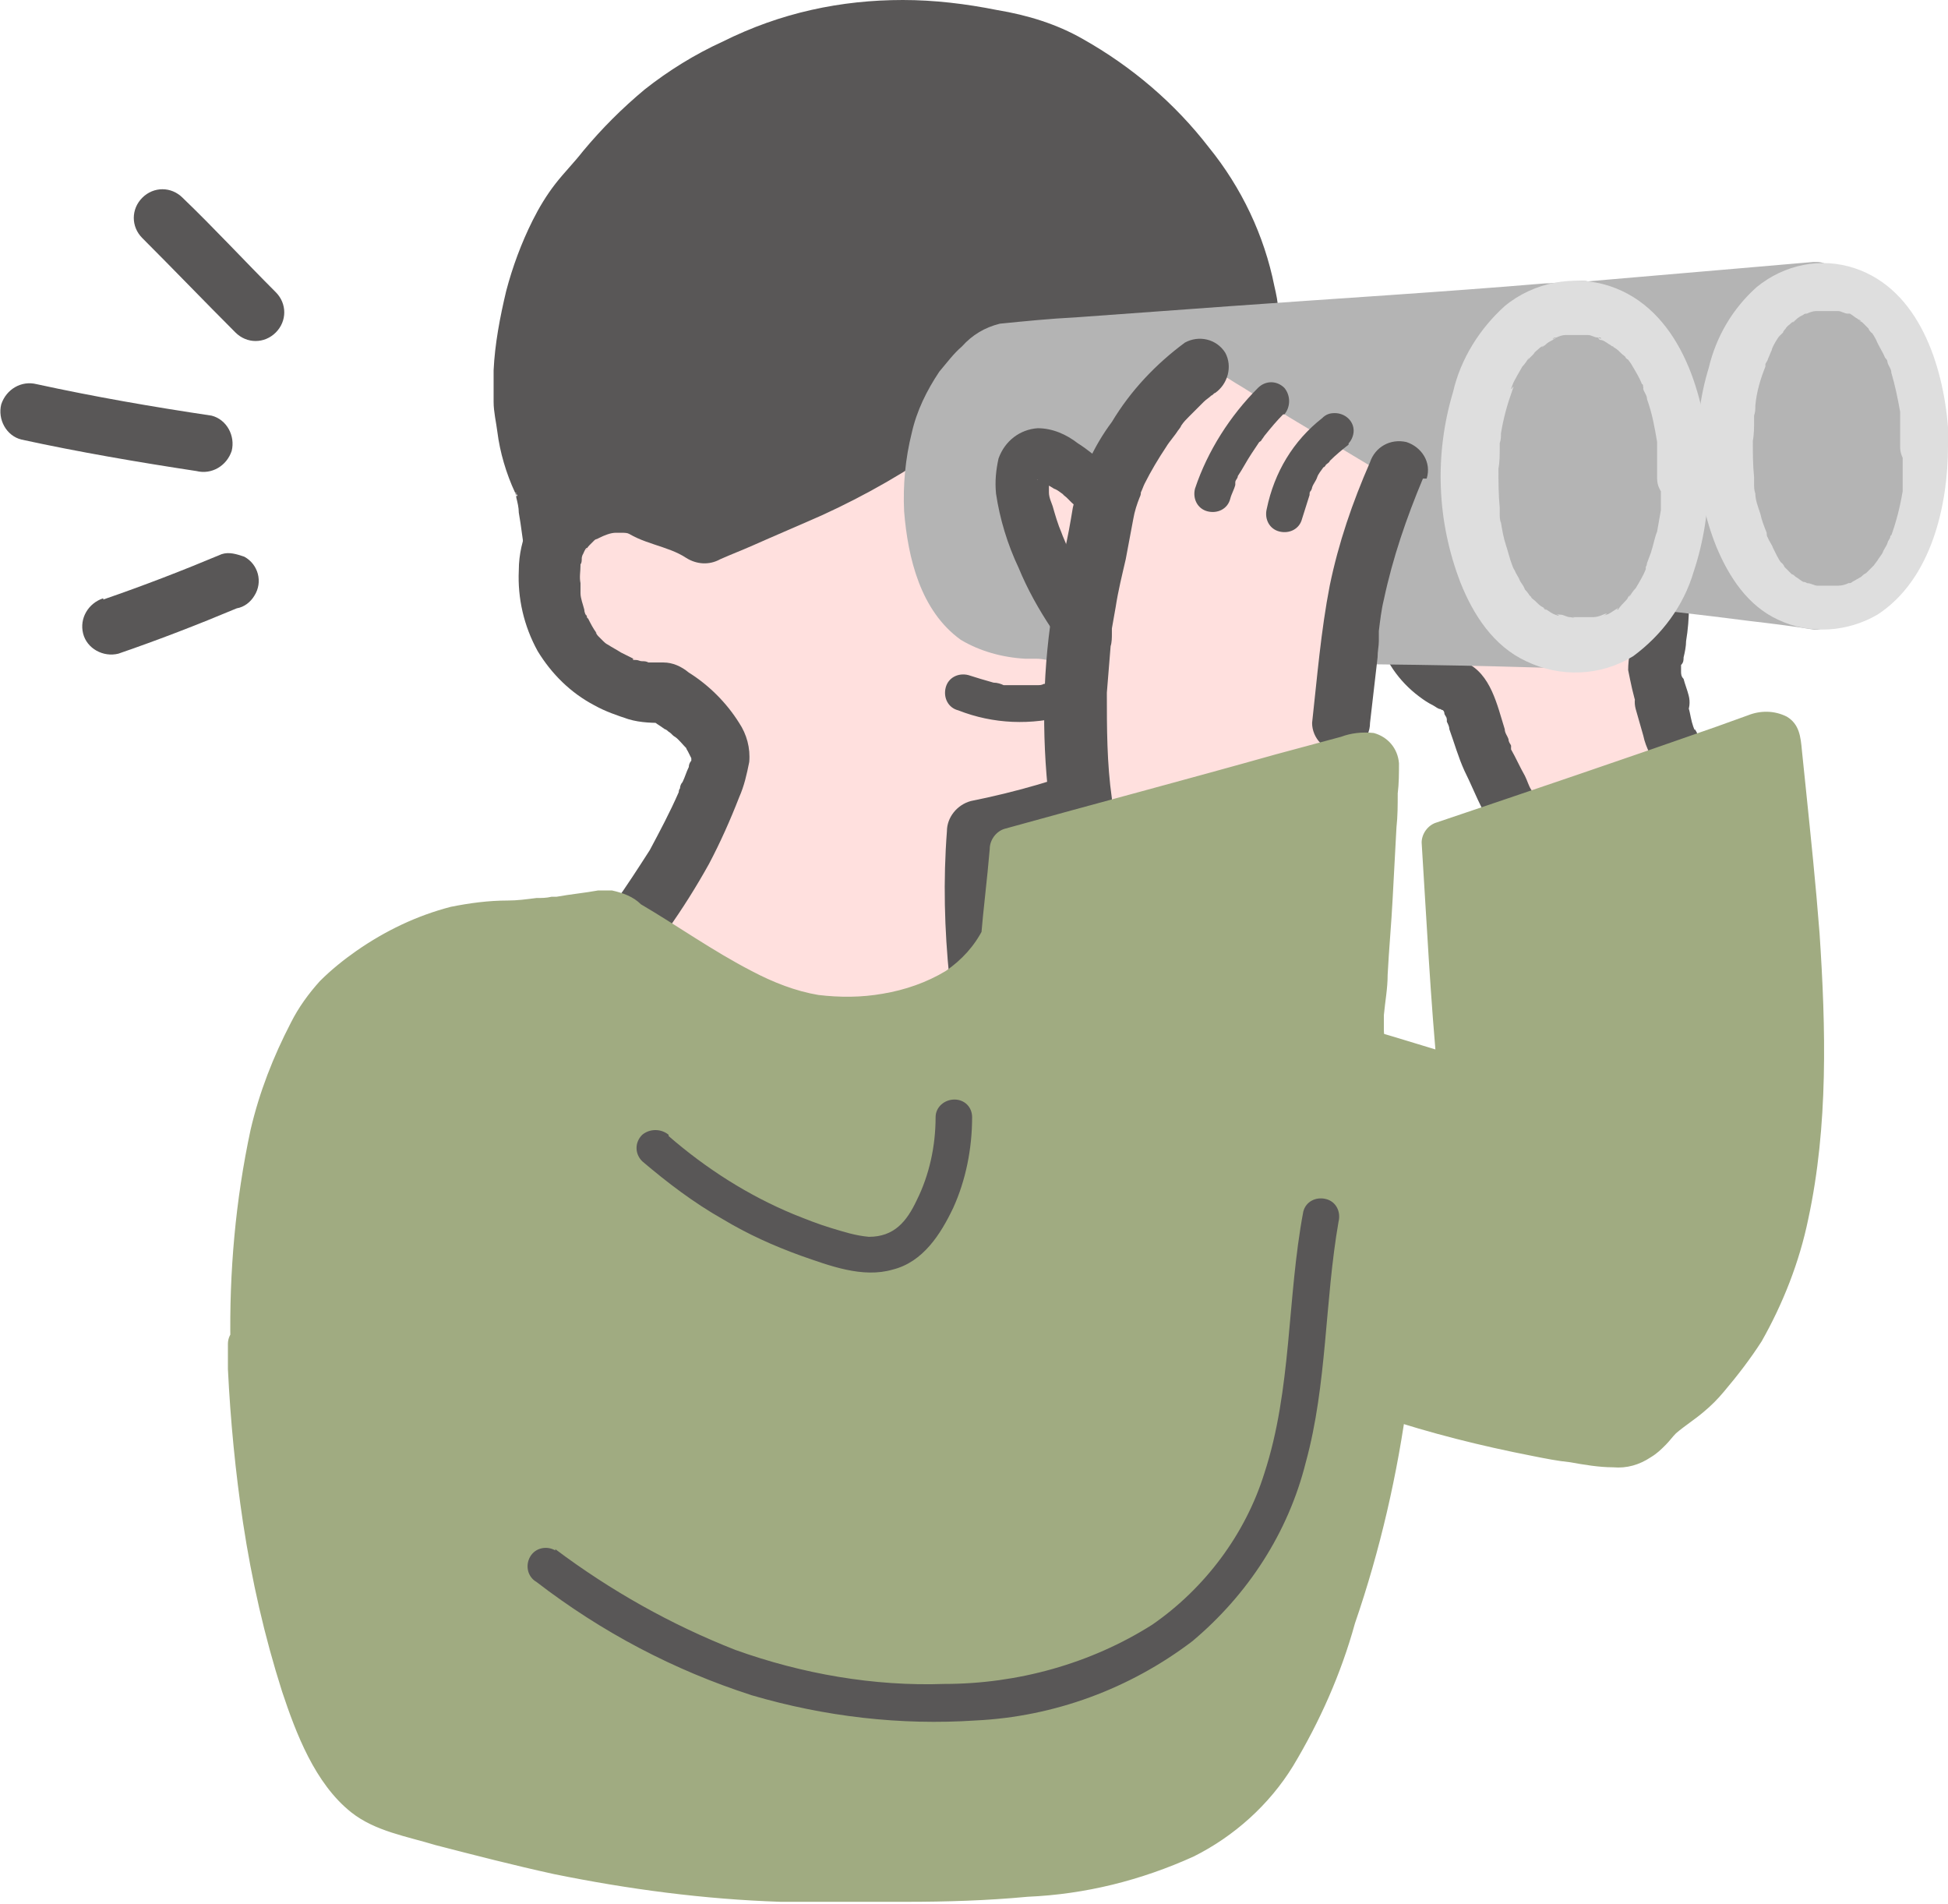 <?xml version="1.0" encoding="UTF-8"?>
<svg id="_レイヤー_1" data-name="レイヤー_1" xmlns="http://www.w3.org/2000/svg" xmlns:xlink="http://www.w3.org/1999/xlink" version="1.1" viewBox="0 0 154.7 151.2">
  <!-- Generator: Adobe Illustrator 29.1.0, SVG Export Plug-In . SVG Version: 2.1.0 Build 142)  -->
  <defs>
    <style>
      .st0 {
        fill: none;
      }

      .st1 {
        fill: #b4b4b4;
      }

      .st2 {
        fill: #dedede;
      }

      .st3 {
        fill: #a0ab81;
      }

      .st4 {
        fill: #595757;
      }

      .st5 {
        clip-path: url(#clippath);
      }

      .st6 {
        fill: #ffe0de;
      }
    </style>
    <clipPath id="clippath">
      <rect class="st0" width="154.7" height="151.2"/>
    </clipPath>
  </defs>
  <g class="st5">
    <g id="_グループ_536" data-name="グループ_536">
      <path id="_パス_1763" data-name="パス_1763" class="st6" d="M131.9,55.6c-.1-.4-.2-.8-.4-1.2-.2-.5-.2-1-.3-1.5,0-.5.2-1,.3-1.5,1.1-5.4-.4-9.7-4-13.8-5.9,2.5-11.3,6-16,10.3-.5.5-.9,1.1-.3,1.7.4,2,1.8,3.7,3.7,4.5.3.1.6.3.9.5.2.2.4.5.6.7.4.9.8,1.8,1,2.7.7,1.9,1.5,3.7,2.4,5.5.9,1.8,2.6,3.1,4.5,3.5,1.9.5,3.8.4,5.7,0,.8-.1,1.5-.4,2.2-.9,1.2-.7,1.9-2,2-3.4,0-1.5-.5-2.9-1.4-4-.3-1-.6-2-.9-3"/>
      <path id="_パス_1764" data-name="パス_1764" class="st4" d="M130,56.1c-.3-.9-.5-1.9-.7-2.9,0-.9.2-1.9.5-2.8,0-.2,0-.4.1-.6,0-.2,0-.1,0,0,0-.1,0-.2,0-.4,0-.4,0-.8,0-1.1,0-.4,0-.7,0-1.1,0-.2,0-.4,0-.6,0-.1,0-.7,0-.2-.1-.7-.3-1.4-.5-2.1-.1-.4-.2-.7-.4-1.1-.2-.4.1.3,0-.1,0-.2-.2-.4-.3-.6-.3-.7-.7-1.3-1.1-1.9-.1-.2-.2-.3-.4-.5,0,0-.4-.6-.2-.2-.3-.3-.5-.7-.8-1l2.5.3c-4.3,1.9-8.3,4.2-12,7l-.4.3c-.3.2.4-.3-.1,0-.2.2-.4.3-.6.5-.5.4-1,.8-1.4,1.2-.4.4-.8.7-1.2,1.1-.3.3,0,0,0,0,.1-.3.1-.6,0-.9l-.3-.5c.2.2.3.4.4.7,0,.2.1.4.2.7,0,.2.1.5.2.7-.2-.4,0,0,.1.2.1.2.3.4.4.6.1.2-.3-.2,0,0,.1.1.2.2.3.3.2.2.3.3.5.5,0,0,.3.2,0,0,0,0,.2.1.3.2.4.3.9.5,1.3.8,2,.9,2.5,3.4,3.1,5.3,0,.3.2.5.3.8,0,.2.1.3.2.5.1.3-.2-.5,0,0v.3c.4.7.7,1.4,1.1,2.1.2.4.3.8.5,1.1.1.2.3.4.4.6,0,.1.5.6.2.2.1.2.3.3.4.5,0,0,.2.2.2.2.3.3-.4-.2,0,0,.3.2.6.3.9.5.4.2-.4-.1,0,0,0,0,.2,0,.3.1.2,0,.4.2.7.2s.5.1.7.2c0,0,.9.1.5,0,.7,0,1.4,0,2,0,0,0,.4,0,0,0,.2,0,.4,0,.6,0,.3,0,.7-.1,1-.2.3,0,.6-.1.9-.2,0,0,.4-.2,0,0,.2,0,.3-.2.5-.2,0,0,.2-.1.3-.2.4-.3-.3.3,0,0,0,0,.5-.5.5-.6,0,0-.2.3,0,0,0-.1.2-.3.2-.4.2-.3,0,0,0,0,0,0,.1-.3.1-.4s0-.2,0-.3c-.1.5,0,0,0-.1v-.4c0-.5,0,.2,0-.2,0-.3-.2-.6-.3-.9.1.4,0,0,0-.1,0-.1-.1-.3-.2-.4-.2-.3-.4-.5-.5-.8-.2-.4-.4-.9-.5-1.4-.2-.7-.4-1.4-.6-2.1-.3-1.1.3-2.2,1.4-2.5,1.1-.3,2.2.3,2.5,1.4h0c.1.5.3.9.4,1.4.1.5.2,1,.4,1.4-.1-.3.2.2.2.3.1.2.2.4.3.6.3.5.5,1,.7,1.5.6,1.9.3,3.9-.7,5.6-1.2,1.6-2.9,2.7-4.8,3.1-2.1.6-4.3.6-6.5,0-1.5-.4-2.8-1.1-4-2-.9-.8-1.6-1.8-2.1-2.9-.5-1-.9-2-1.4-3-.5-1.1-.8-2.2-1.2-3.3,0-.2-.1-.4-.2-.6,0,0,0-.2,0-.2-.2-.5.1.2,0,0,0-.2-.2-.3-.2-.5,0,0,0-.1-.1-.2-.2-.3,0,0,.1,0,0,.1,0,0,0,0,0,0-.2,0-.3-.1-.2,0-.4-.2-.6-.3-.4-.2-.7-.4-1.1-.7-1.6-1.2-2.8-2.9-3.3-4.9l.5.9c-1.1-1.2-1.1-3,0-4.2.6-.7,1.4-1.4,2.1-1.9,1.5-1.3,3.1-2.5,4.7-3.6,3.1-2.1,6.5-4,10-5.5.8-.4,1.8-.3,2.5.3,2.4,2.5,4,5.6,4.7,9,.3,1.8.3,3.7,0,5.5,0,.4-.1.9-.2,1.3,0,.2,0,.4-.2.6,0,.1,0,.2,0,.3q0,.2,0,0v.2c0-.2,0-.2,0,0,0,.2,0,.4.2.6.1.4.3.9.4,1.3.3,1.1-.3,2.2-1.4,2.5-1.1.3-2.2-.3-2.5-1.4h0"/>
      <path id="_パス_1765" data-name="パス_1765" class="st6" d="M56.4,55.5c.4,7.7-4.4,14.2-7.4,20.7-2.3,5,24.3,13.6,28.6,13.1.9-3.4.3-5.6.2-9.3,0-2.4-.2-4.8-.4-7.2-1.2-7.4-2.9-14.7-5-21.8-5.2,2-10.5,3.9-16,4.6"/>
      <path id="_パス_1766" data-name="パス_1766" class="st6" d="M73.3,71.3c-2.3-.2-5.9,0-8-.3s-2.2-.6-4-1.3c-.5-.9-2.3-7.3-2.4-7.4-2.7-3-5.3-4.2-7.4-6.7-2.8-3.3-6.5-4.8-9-8.3,1.2-8.8-.2-18.9,1.8-27.2,1.1-4.3,2.6-3.7,5.4-5.4,3.4-2.1,4.6-.6,8.5-2.8,2.9-1.6,4.4-4.3,9-6.5,10.6-5.3,20.7,16.6,31,17.5,1,2.1,1.8,4.3,2.3,6.5,0,0-.1,1.1-.2,1.4,0,.2,0,.3,0,.4.9,2.7,1.9,5.4,2.8,8.1.1.4,0,.6-.2,1,0,.1-.2.1-.3.2-.1.2-.3.3-.3.5-.7,4-1.4,8.1-2,12.1,0,0,0,.1,0,.2-1.4,2.4-2.7,4.8-3.9,7.3"/>
      <path id="_パス_1767" data-name="パス_1767" class="st4" d="M86.1,30.7c4.2-1.2,8.5-2.6,12.6-4.2.5-.1,1-.5,1.3-1,.1-.3.2-.6.1-1-.9-6.3-3.5-10.5-7.9-15-2.1-2.1-4.5-3.9-7.2-5.4-2-1-4.1-1.7-6.3-2-4.5-.7-8.5-1.1-13.2-.1-5,.9-9.6,3-13.5,6.2-2.5,2.3-4.9,4.9-7,7.6-3,5.1-3.9,8.9-4.2,15.2,0,1.2.8,6,1.8,7.6.2.3,1.6,9.9.9,6.2.5-1.4,1.1-2.8,1.9-4.1,13.8-2.6,27.4-6,40.8-10"/>
      <path id="_パス_1768" data-name="パス_1768" class="st4" d="M85.7,29.3c2.4-.7,4.9-1.5,7.3-2.3,1.2-.4,2.4-.8,3.6-1.3.6-.2,1.2-.4,1.7-.7.1,0,.3-.1.4-.2,0,0,0,.2,0-.1,0-.4,0-.8-.2-1.2-.1-.5-.2-1.1-.4-1.6-.2-.9-.5-1.8-.9-2.7-.1-.3-.2-.6-.4-1-.2-.4-.4-.9-.7-1.3-.5-.8-1-1.7-1.6-2.4-1.2-1.5-2.4-3-3.8-4.3-1.5-1.5-3.2-2.8-5-3.9-1.8-1.1-3.8-1.9-5.8-2.4-2.2-.5-4.5-.8-6.8-.9-4.6-.2-9.1.5-13.3,2.3-2,.8-4,1.9-5.8,3.2-1.7,1.3-3.3,2.8-4.7,4.4-.7.8-1.5,1.7-2.2,2.5-.3.4-.7.8-1,1.2-.3.4-.5.8-.7,1.3-.9,1.6-1.6,3.3-2.1,5.1-.5,1.8-.8,3.6-1,5.5-.1.9-.2,1.9-.2,2.8,0,.2,0,.5,0,.7,0,0,0,.1,0,.2,0,.4,0-.2,0,0,0,.2,0,.4,0,.6.1.8.3,1.7.5,2.5,0,.4.2.7.3,1.1,0,.2.1.3.2.5,0,.1.3.6.1.3.2.4.4.8.5,1.2,0,.3.1.7.2,1,.3,2,.7,4,.9,6,0,.6-.2,1.2-.7,1.5-.6.3-1.3.2-1.8-.2-.5-.7-.7-1.5-.6-2.3.3-.8.6-1.7,1-2.4.3-.8.7-1.5,1.2-2.2.4-.3.9-.5,1.4-.5.5,0,1-.2,1.5-.3,1-.2,1.9-.4,2.9-.6,7.7-1.5,15.3-3.4,22.9-5.4,4.3-1.1,8.5-2.3,12.8-3.6.8-.2,1.6.3,1.8,1.1.2.7-.3,1.5-1,1.7-7.1,2-14.2,4-21.4,5.8-3.6.9-7.2,1.7-10.8,2.5-1.8.4-3.6.8-5.4,1.1-.5,0-.9.2-1.4.3-.5.1-.9.2-1.4.3-.2,0-.4.2,0-.1.3-.2.2-.2.2-.1,0,0,.2-.4.1-.2,0,.2-.2.3-.2.4-.2.5-.5.9-.7,1.4-.1.2-.2.5-.3.7,0,.2,0,0,0-.1,0,0,0,.1,0,.2,0,0,0,.2-.1.3,0,.2,0,.3-.2.5,0,0,0,0,0,0,0-.2,0-.3,0-.5,0-.3,0,0,0,0,0,.1,0,.3,0,.4,0,.4.3,0-.3-.5l-1.8-.2h0l-.7.9c-.2.4,0,.4,0,.2,0-.1,0-.3,0-.4,0,0,0-.2,0-.3,0-.2,0,.4,0,0,0-.3,0-.5-.1-.8-.2-1.1-.3-2.2-.5-3.3,0-.4-.1-.8-.2-1.2,0-.1,0-.2,0-.3,0-.2-.2,0,.1.2,0-.1-.1-.2-.2-.3-.7-1.5-1.2-3.2-1.4-4.8-.1-.8-.3-1.6-.3-2.4,0-.8,0-1.7,0-2.5.1-2.1.5-4.2,1-6.3.5-1.9,1.2-3.8,2.1-5.6.5-1,1.1-2,1.8-2.9.7-.9,1.5-1.7,2.2-2.6,1.5-1.8,3.1-3.4,4.9-4.9,1.9-1.5,4-2.8,6.2-3.8C62,1,66.8,0,71.7,0c2.5,0,5,.3,7.5.8,2.4.4,4.7,1.1,6.8,2.3,3.9,2.2,7.3,5.1,10,8.6,2.6,3.2,4.4,7,5.2,11,.3,1.3.6,2.7-.2,3.9-.8,1.1-2.2,1.4-3.4,1.9-2.5.9-4.9,1.8-7.4,2.5-1.2.4-2.5.8-3.7,1.1-.8.2-1.6-.3-1.8-1.1-.2-.7.3-1.5,1-1.7"/>
      <path id="_パス_1769" data-name="パス_1769" class="st4" d="M50.1,40.4c1.5,1.2,3.5,1.2,5,2.2.3.2.4.3.7.3.2,0,.5,0,.7-.1,6.2-2.5,12.6-5.1,18-9.1-8.9-.6-17.9.8-26.2,4.1.8.7,1,1.9,1.8,2.6"/>
      <path id="_パス_1770" data-name="パス_1770" class="st4" d="M50.9,39.2c1.3,1,2.8,1.1,4.3,1.8.3.1.8.3,1,.6.1.2-.3,0-.3,0,0,0,.5-.2.6-.2.8-.3,1.7-.7,2.5-1,3.3-1.3,6.5-2.8,9.7-4.5,1.8-1,3.6-2.1,5.2-3.3l.7,2.7c-6.9-.5-13.8.2-20.4,2.2-1.8.5-3.7,1.2-5.5,1.8l.6-2.4c.4.4.8.9,1,1.5.2.4.5.8.8,1.1.6.6.6,1.5,0,2.1-.6.6-1.5.6-2.1,0-.4-.4-.8-.9-1.1-1.4-.2-.4-.5-.8-.7-1.2-.6-.6-.5-1.5,0-2.1.2-.2.4-.3.6-.3,6.6-2.6,13.6-4.1,20.8-4.3,2,0,3.9,0,5.9.2.8,0,1.5.7,1.4,1.5,0,.5-.3.9-.7,1.2-3.1,2.2-6.4,4.1-9.9,5.7-1.8.8-3.7,1.6-5.5,2.4-.9.4-1.7.7-2.6,1.1-.9.5-1.9.4-2.7-.1-1.5-1-3.6-1.1-5.1-2.3-.7-.4-.9-1.3-.5-2,.4-.7,1.3-.9,2-.5"/>
      <path id="_パス_1771" data-name="パス_1771" class="st4" d="M103.5,26.2c1.3,3.7,2.2,7.5,2.9,11.3.7,4,.7,8.1,0,12.1-.8,3.7-2.9,7.1-5.8,9.4-3,2.3-6.3,4.1-9.8,5.5-4,1.7-8.2,3-12.5,3.9l1.9-2.4c-.3,3.9-.2,7.8.2,11.7,0,1.4-1.1,2.5-2.5,2.5-1.4,0-2.5-1.1-2.5-2.5-.4-3.9-.5-7.8-.2-11.7,0-1.1.8-2.1,1.9-2.4,3.5-.7,7-1.7,10.3-3,.4-.2.8-.3,1.2-.5.5-.2-.3.1.1,0,.2-.1.5-.2.7-.3.8-.4,1.6-.7,2.4-1.1,1.6-.8,3.1-1.7,4.5-2.6.2-.1.3-.2.4-.3,0,0,.4-.3.4-.3-.1,0-.4.3,0,0l.2-.2c.2-.1.3-.3.5-.4.3-.3.6-.5.8-.8.1-.2.3-.3.4-.5,0,0,.5-.6.3-.3-.2.3.2-.3.2-.4.1-.2.2-.3.3-.5.2-.4.4-.8.6-1.2,0-.2.2-.3.2-.5,0,0,.1-.3,0,0-.1.3,0,0,0-.1.2-.4.3-.8.4-1.2.2-.8.4-1.6.5-2.4,0-.3,0,.2,0,.2,0-.1,0-.3,0-.4,0-.2,0-.4,0-.6,0-.5,0-.9,0-1.4,0-1.9,0-3.7-.3-5.6,0-.4,0,.4,0,0,0-.1,0-.3,0-.4,0-.2,0-.5-.1-.7,0-.5-.2-1-.3-1.5-.2-1-.4-2-.7-3-.5-2.1-1.2-4.1-1.8-6.2-.4-1.3.4-2.7,1.8-3.1,1.3-.3,2.7.4,3.1,1.8"/>
      <path id="_パス_1772" data-name="パス_1772" class="st4" d="M50.5,42.4c-.1,0-.4,0,0,0,0,0-.2,0-.3,0-.2,0-.4-.1-.7-.1,0,0,.4,0,.1,0,0,0-.2,0-.3,0-.1,0-.3,0-.4,0-.3,0-.1,0,0,0-.4,0-.9.2-1.3.4.4-.2,0,0-.2.1,0,0-.1,0-.2.1-.3.2,0,0,0,0-.1.1-.3.3-.4.4,0,0-.2.2-.2.3-.2.2.1-.1,0-.1-.1,0-.3.5-.3.5-.1.2,0-.1,0-.1,0,.1-.1.3-.1.4,0,.2,0,.4-.1.5,0,.1,0,.2,0,.3,0,.3,0-.2,0-.2,0,.5-.1.9,0,1.4,0,.2,0,.4,0,.7,0,0,0-.4,0-.2,0,0,0,.2,0,.3,0,.4.2.9.3,1.3,0,.2.1.4.2.6,0,0-.2-.4,0-.1,0,0,0,.2.1.2.2.4.4.8.7,1.2.2.2-.1-.1-.1-.1,0,0,.1.2.2.3.1.1.3.3.4.4.1.1.2.2.4.3,0,0,.3.3,0,0s0,0,0,0c.3.2.7.4,1,.6.4.2.8.4,1.2.6,0,0-.4-.2-.2,0,0,0,.1,0,.2,0,.2,0,.3.1.5.1.2,0,.3,0,.5.1,0,0,.3,0,0,0-.4,0,0,0,.1,0,.4,0,.7,0,1.1,0,.7,0,1.4.3,2,.8,1.6,1,3,2.4,4,4,.6.9.9,2,.8,3.1-.2,1-.4,1.9-.8,2.8-.7,1.8-1.5,3.6-2.4,5.3-2,3.6-4.4,7-7.2,10.1-.9.9-2.4.9-3.3,0-.9-.9-.9-2.4,0-3.3.6-.7,1.1-1.3,1.7-2,.1-.2.3-.3.4-.5,0,0,0,0,.1-.1.3-.4.5-.7.8-1.1,1-1.4,1.9-2.8,2.8-4.2.8-1.5,1.6-3,2.3-4.6,0,0,.2-.4,0,0,0,0,0-.2.1-.3,0-.2.1-.4.2-.5.2-.4.3-.8.5-1.2,0-.2.1-.4.2-.5,0,0,0-.2,0-.2.1-.3,0,.3,0,.2s0-.3,0-.3c0,0,.1.4,0,.2,0,0,0-.2,0-.2,0,0,.2.5,0,.1-.1-.2-.2-.4-.3-.6,0,0-.2-.3,0,0,.2.3-.1-.1-.1-.2-.3-.3-.6-.7-.9-.9-.2-.1-.3-.3-.5-.4,0,0-.2-.2-.3-.2,0,0,.4.3,0,0-.4-.3-.8-.5-1.1-.8l1.2.3c-1,0-2,0-3-.3-.9-.3-1.8-.6-2.7-1.1-1.9-1-3.4-2.5-4.5-4.3-1.1-2-1.6-4.2-1.5-6.4,0-1.3.3-2.5.8-3.7.5-1.1,1.3-2,2.3-2.7,2.4-1.6,5.5-1.9,8.1-.6,1.1.7,1.5,2.1.8,3.2-.7,1.1-2.1,1.5-3.2.8"/>
      <path id="_合体_9" data-name="合体_9" class="st1" d="M145.9,48.2c0-.9-.8-1.7-1.7-1.7v-22.3h.1c.9,0,1.7-.8,1.7-1.7,0-.9-.8-1.7-1.7-1.7h-.3s-5.8.5-5.8.5l-10.5.9-11.4,1-8.4.7c-.6,0-1.2.1-1.9.2-.6,0-1.1.3-1.6.6-1.4.9-2.5,2.2-3.3,3.7-1.6,3.3-2,7.1-1,10.6.4,1.7,1.2,3.2,2.3,4.6,1,1.1,2.3,1.8,3.8,2,3.1.4,6.2.6,9.2.9,4,.4,8,.9,12,1.4,3.8.5,7.7.9,11.5,1.4,1.7.2,3.4.4,5.2.7,0,0,.1,0,.2,0,.9-.1,1.5-.8,1.5-1.7Z"/>
      <path id="_パス_1775" data-name="パス_1775" class="st1" d="M152.8,35.4c0,5-1.9,12.7-8,12.6s-8.1-7.6-8.1-12.6,1.9-12.7,8-12.7,8.1,7.7,8.1,12.7"/>
      <path id="_パス_1776" data-name="パス_1776" class="st2" d="M154.7,35.4c0,4.7-1.3,10.6-5.6,13.4-2.4,1.4-5.4,1.6-7.9.4-2.4-1.1-3.9-3.4-4.9-5.8-1.8-4.5-2-9.6-.6-14.2.6-2.5,1.9-4.7,3.8-6.4,2.2-1.8,5.1-2.4,7.8-1.5,5.1,1.7,7,7.7,7.4,12.6,0,.5,0,1.1,0,1.6,0,1.1-.9,1.9-1.9,1.9-1.1,0-1.9-.9-1.9-1.9h0c0-.5,0-1,0-1.4,0-.3,0-.5,0-.8,0-.1,0-.3,0-.4,0,.3,0,.3,0,.1,0,0,0-.2,0-.3-.2-1.1-.4-2.1-.7-3.1,0-.3-.2-.5-.3-.8,0-.1-.1-.5,0,0,0-.1,0-.2-.2-.4-.2-.5-.5-.9-.7-1.4,0,0-.3-.6-.4-.6v.2c0,0,0-.1,0-.2,0,0-.2-.2-.2-.3-.2-.2-.3-.3-.5-.5,0,0-.3-.2-.3-.2.2.2.3.2.1,0,0,0-.1,0-.2-.1-.2-.1-.4-.3-.6-.4-.1,0-.4,0-.1,0,.3,0,0,0-.1,0-.2,0-.5-.2-.7-.2-.1,0-.2,0-.4,0,.3,0,.3,0,.1,0,0,0-.2,0-.3,0-.3,0-.5,0-.8,0,0,0-.3,0-.4,0h.3c0,0-.2,0-.3,0-.2,0-.5.1-.7.2-.1,0-.2,0-.3.1-.1,0,0,0,.2,0,0,0-.1,0-.2,0-.2.1-.4.2-.6.4,0,0-.2.2-.3.2.2,0,.3-.2,0,0-.2.2-.4.3-.5.5,0,0-.2.2-.2.3,0,0-.1.1-.2.2-.1.2-.1.1,0,0-.1,0-.7,1-.7,1.2-.1.2-.2.5-.3.7,0,.1-.1.2-.2.4,0-.5,0,0,0,.2-.4,1-.7,2-.8,3.1,0,.3,0,.5-.1.8,0,.5,0-.4,0,0,0,.1,0,.3,0,.4,0,.5,0,1.1-.1,1.6,0,1,0,1.9.1,2.9,0,0,0,.3,0,.4,0,0,0-.2,0-.2,0,0,0,.2,0,.3,0,.3,0,.5.1.8,0,.5.2,1,.4,1.6.1.5.3,1,.5,1.5,0,.1,0,.3.1.4-.3-.4,0,0,0,0,.1.3.3.5.4.8.1.2.2.4.3.6,0,0,.3.6.4.6v-.2c0,0,0,.1,0,.2,0,0,.2.2.2.3.2.2.4.4.6.6.3.3,0,0,0,0,.1,0,.2.1.3.2.2.1.4.3.6.4,0,0,.2,0,.3.1.2.1-.5-.2,0,0,.3,0,.6.2.8.2h.1c.2,0,.2,0-.1,0,.1,0,.3,0,.4,0,.3,0,.5,0,.8,0,0,0,.4,0,.4,0h-.2c0,0,.2,0,.3,0,.3,0,.6-.1.8-.2,0,0,.1,0,.2,0-.3.1-.3.1-.1,0,0,0,.1,0,.2-.1.2-.1.5-.3.7-.4.4-.2-.3.3,0,0,.1-.1.2-.2.4-.3.2-.2.4-.4.6-.6.3-.3,0,0,0,0,0,0,.3-.4.3-.4.1-.2.3-.4.4-.6.1-.3.3-.5.4-.8,0-.1.1-.2.2-.4-.1.3-.1.3,0,0,0,0,0-.2.1-.2.4-1.1.7-2.3.9-3.5,0-.1,0-.3,0-.4,0-.3,0,.4,0-.1,0-.3,0-.6,0-.9,0-.6,0-1.1,0-1.7,0-1.1.9-1.9,1.9-1.9,1.1,0,1.9.9,1.9,1.9h0"/>
      <path id="_合体_8" data-name="合体_8" class="st1" d="M127.3,51c0-1.1-.9-2-2-2l.4-22.6h0c1.1,0,2-.9,2.1-2.1,0-1.1-.9-2-2.1-2-1,0-2,.2-3,.2-8.3.7-16.6,1.2-24.9,1.8-4.1.3-8.3.6-12.4.9-2,.1-4,.3-6,.5-1.2.3-2.2.9-3,1.8-.7.6-1.2,1.3-1.8,2-1,1.5-1.8,3.1-2.2,4.9-.5,2-.7,4.1-.6,6.2.3,3.7,1.3,7.9,4.5,10.2,1.5.9,3.3,1.4,5.1,1.5.2,0,.5,0,.7,0,.2,0,.5,0,.2,0,.6,0,1.1.2,1.7.2,1.1,0,2.2,0,3.2,0,4.2.1,8.4.2,12.6.2,8.5,0,17,.1,25.4.4h0c1.1,0,2-1,2-2.1Z"/>
      <path id="_パス_1779" data-name="パス_1779" class="st1" d="M133.6,37.8c0,5.4-2.1,13.5-8.6,13.5s-8.6-8.2-8.6-13.5,2.1-13.6,8.6-13.6,8.6,8.2,8.6,13.6"/>
      <path id="_パス_1780" data-name="パス_1780" class="st2" d="M135.7,37.8c0,2.6-.4,5.2-1.2,7.6-.8,2.7-2.5,5-4.8,6.7-2.6,1.6-5.8,1.7-8.5.4-2.6-1.2-4.2-3.7-5.2-6.2-1.9-4.9-2.1-10.2-.6-15.2.6-2.6,2.1-5,4.1-6.8,2.3-1.9,5.5-2.5,8.3-1.6,5.5,1.8,7.5,8.3,7.9,13.5,0,.6,0,1.1,0,1.7,0,1.1-.9,2.1-2,2.1-1.1,0-2.1-.9-2.1-2h0c0-.5,0-1,0-1.6,0-.3,0-.5,0-.8,0-.1,0-.3,0-.4,0-.2,0,.2,0,.2,0,0,0-.2,0-.3-.2-1.2-.4-2.3-.8-3.4,0-.3-.2-.5-.3-.8,0,0,0-.1,0-.2,0-.1-.1-.1,0,0,.2.2,0,0,0,0,0,0,0-.2-.1-.2-.2-.5-.5-1-.8-1.5-.1-.2-.3-.4-.4-.6s.3.3,0,.1c0,0,0,0-.1-.1,0-.1-.2-.2-.3-.3-.2-.2-.4-.4-.6-.5,0,0-.2-.1-.3-.2,0,0,.4.3.2.1,0,0-.1,0-.2-.1-.2-.1-.4-.3-.7-.4-.1,0-.2,0-.3-.2,0,0,.4.2.2,0,0,0-.2,0-.2,0-.3,0-.5-.2-.8-.2-.1,0-.3,0-.4,0,0,0,.4,0,.2,0-.1,0-.2,0-.3,0-.3,0-.5,0-.8,0,0,0-.3,0-.4,0,0,0,.4,0,.2,0,0,0-.2,0-.3,0-.2,0-.5.1-.7.2-.1,0-.2,0-.3.1.3,0,.3-.2.2,0,0,0-.1,0-.2.1-.2.1-.4.2-.6.4,0,0-.4.3-.2.1s0,0-.2.1c-.2.2-.4.3-.5.5,0,0-.2.2-.3.3,0,0,0,0-.1.1-.2.2,0,0,0-.1-.1.2-.3.5-.5.7-.1.2-.3.5-.4.7-.1.2-.3.5-.4.8,0,0-.2.5,0,.2s0,.2,0,.2c-.4,1.1-.7,2.2-.9,3.4,0,.3,0,.5-.1.8,0,.5,0-.3,0,0,0,.1,0,.3,0,.4,0,.5,0,1.1-.1,1.6,0,1,0,2.1.1,3.1,0,.1,0,.3,0,.4,0,0,0-.5,0-.2,0,0,0,.1,0,.2,0,.3,0,.6.1.8.1.6.2,1.2.4,1.8.2.6.3,1.1.5,1.6,0,0,0,.1,0,.2,0,.2,0-.2,0-.2,0,0,.1.3.2.4.1.3.3.5.4.8.1.2.3.4.4.7.2.2.4.5.5.7,0,0-.3-.3-.1-.2,0,0,0,0,.1.1,0,.1.2.2.3.3.2.2.4.4.6.5,0,0,.2.1.3.2,0,0-.4-.3-.1,0,0,0,0,0,.1,0,.2.1.4.3.7.4,0,0,.5.2.2,0-.3-.1,0,0,.2,0,.3,0,.5.2.8.2,0,0,.6.1.2,0-.3,0,0,0,.2,0,.3,0,.6,0,1,0,0,0,.5,0,.2,0s0,0,.2,0c.3,0,.6-.1.8-.2,0,0,.5-.2.2,0s0,0,.1,0c.3-.1.5-.3.7-.4,0,0,.4-.3.1,0h.1c.2-.3.4-.5.6-.7,0,0,.2-.2.2-.3,0,0,0,0,.1-.1.2-.3,0,0,0,.1.1-.2.3-.5.5-.7.3-.5.6-1,.8-1.5,0,0,0-.1,0-.2.2-.3,0,0,0,.1,0,0,.1-.3.1-.4.1-.3.2-.5.3-.8.2-.6.3-1.2.5-1.7.1-.6.2-1.1.3-1.7,0-.4,0,.4,0,0,0-.1,0-.3,0-.4,0-.3,0-.6,0-.9,0-.5,0-1,0-1.6,0-1.1.9-2.1,2-2.1,1.1,0,2.1.9,2.1,2h0"/>
      <path id="_パス_1781" data-name="パス_1781" class="st6" d="M103,33.5c-1.7-1-3.2-2.1-4.9-3.1-.6-.4-1.2-.7-1.8-1.1-.1,0,0,0-.2.2-.4.4-.8.8-1.2,1.3-2.4,2.8-4.7,5.7-6.8,8.7-1.4-1-2.9-2.1-4.3-3.1l-2.4.4c-.3,2.7.7,5.7,1.2,8.4.9,1,1.9,2.1,2.8,3.1,0,5.1.2,10.2.3,15.2,2.6,2.1,5.2,4.2,7.8,6.3,4.3-2.4,8.6-5,12.9-7.3.4-3.5-.3-4.5.4-8.5s2.9-11.3,3.7-16c-2.5-1.5-5-3-7.5-4.5"/>
      <path id="_パス_1782" data-name="パス_1782" class="st4" d="M83.5,49.9c-1-1.5-1.9-3.1-2.6-4.8-.9-1.9-1.5-3.9-1.8-5.9-.1-1,0-1.9.2-2.8.5-1.4,1.7-2.3,3.1-2.4,1.2,0,2.3.5,3.2,1.2.8.5,1.6,1.2,2.4,1.8.8.8.8,2.1,0,2.9-.8.8-2.1.8-2.9,0-.1-.1-.3-.3-.4-.4,0,0-.5-.4-.2-.2-.3-.2-.5-.4-.8-.5-.3-.2-.7-.4-1-.6,0,0-.5-.2-.3-.1.1,0,0,0-.1,0h.5c.2,0,.4-.2.5-.4-.3.4.2-.4,0,0,0,0,0,0,0,.2,0-.3,0-.3,0-.2,0,.2,0,.3,0,.5,0,.2,0,.4,0,.6,0,.6,0-.4,0,.3,0,.4.2.8.3,1.1.2.7.4,1.4.7,2.1.1.3.3.7.4,1-.1-.3,0,.1.1.2,0,.1.1.3.2.4.6,1.3,1.4,2.6,2.2,3.8.6,1,.2,2.3-.7,2.9-1,.6-2.3.2-2.9-.7"/>
      <path id="_パス_1783" data-name="パス_1783" class="st4" d="M113,38c-1.3,3.1-2.4,6.3-3.1,9.6-.2.8-.3,1.7-.4,2.5,0-.4,0,0,0,.2,0,.2,0,.4,0,.6,0,.4-.1.8-.1,1.3-.2,1.7-.4,3.5-.6,5.2,0,1.3-1.1,2.3-2.3,2.3-1.3,0-2.3-1.1-2.3-2.3.4-3.6.7-7.3,1.4-10.9.7-3.4,1.8-6.6,3.2-9.8.4-1.2,1.6-1.9,2.9-1.6,1.2.4,2,1.6,1.6,2.9"/>
      <path id="_パス_1784" data-name="パス_1784" class="st4" d="M101.9,32.9c-.5.5-1,1.1-1.4,1.6-.1.1-.2.3-.3.4,0,0,0,.1-.2.2.2-.2,0,0,0,0-.2.3-.4.6-.6.9-.4.6-.7,1.2-1.1,1.8,0,.2-.2.3-.2.5,0,.2,0-.2,0,0,0,0,0,.2,0,.2-.1.4-.3.7-.4,1.1-.2.8-1,1.2-1.8,1-.8-.2-1.2-1-1-1.8,1-3,2.8-5.8,5-8,.6-.6,1.5-.6,2.1,0,.5.6.5,1.5,0,2.1"/>
      <path id="_パス_1785" data-name="パス_1785" class="st4" d="M107.1,35.3c-.5.4-1,.8-1.5,1.3,0,.1-.2.2-.3.3,0,0-.1.2-.2.2-.1.1,0,0,0,0-.2.3-.4.5-.5.8s-.3.5-.4.8c0,.1-.1.3-.2.4,0,.2.1-.3,0,0,0,0,0,.1,0,.2-.2.6-.4,1.3-.6,1.9-.2.8-1,1.2-1.8,1-.8-.2-1.2-1-1-1.8.6-2.9,2.1-5.4,4.4-7.2.3-.3.6-.4,1-.4.8,0,1.5.6,1.5,1.4,0,.4-.2.8-.4,1"/>
      <path id="_パス_1786" data-name="パス_1786" class="st4" d="M83.3,63.5c-.6-5.3-.5-10.6.4-15.8.2-1.3.5-2.5.8-3.8.3-1.2.5-2.4.7-3.6.6-2.5,1.6-4.8,3.1-6.8,1.5-2.5,3.5-4.6,5.8-6.3,1.1-.6,2.5-.3,3.2.8.6,1.1.2,2.5-.8,3.2-.1,0-.2.2-.3.2.4-.3,0,0,0,0-.2.2-.4.3-.6.5-.4.4-.8.8-1.2,1.2-.2.2-.4.4-.6.7,0,.1-.5.7-.2.3-.3.5-.7.9-1,1.4-.6.9-1.2,1.9-1.7,2.9-.1.2-.2.5-.3.7-.2.3.2-.5,0,0,0,.1,0,.2-.1.4-.2.5-.4,1.1-.5,1.7-.2,1.1-.4,2.1-.6,3.2-.3,1.3-.6,2.5-.8,3.8-.1.6-.2,1.1-.3,1.7,0,.5,0,0,0,0,0,.1,0,.3,0,.4,0,.3,0,.7-.1,1-.1,1.2-.2,2.4-.3,3.7,0,2.8,0,5.6.4,8.4,0,1.3-1,2.3-2.3,2.3-1.3,0-2.3-1.1-2.3-2.3"/>
      <path id="_パス_1787" data-name="パス_1787" class="st4" d="M84.8,56.8c-2.9.8-5.9.7-8.7-.4-.8-.2-1.2-1-1-1.8.2-.8,1-1.2,1.8-1,.6.2,1.3.4,2,.6.3,0,.6.1.8.2-.3,0,.3,0,.3,0,.1,0,.3,0,.4,0,.6,0,1.2,0,1.8,0,.2,0,.2,0,0,0h.2c.2,0,.3,0,.5-.1.3,0,.7-.2,1-.2.8-.2,1.6.2,1.8,1,.2.8-.2,1.6-1,1.8,0,0,0,0,0,0"/>
      <path id="_パス_1788" data-name="パス_1788" class="st3" d="M19.9,106.7c0-8.2.5-19.7,6.3-27.2,1.7-2.2,7.3-5.5,10.8-6,2-.3,4.9-.4,7.1-.7,1.5-.3,3-.4,4.5-.5,4.8,2.6,8.5,5.7,13.3,7.5,2,.7,4.1,1,6.2.8,2.4,0,4.8-.7,6.9-1.7,1.9-1,3.5-2.5,4.5-4.4.2-2.4.5-4.7.7-7.1,9.2-2.5,18.3-5,27.5-7.5.5-.3,1.2-.2,1.6.2.2.3.3.6.2,1-.4,6.9-.7,13.8-1.4,20.7.1.3.2.6.2.8,0,.3,0,.5,0,.8,2.5.7,4.9,1.5,7.4,2.2-.6-6.2-.9-12.4-1.3-18.7,8.3-2.8,16.6-5.6,24.9-8.5.5-.3,1.1-.2,1.6,0,.2.2.3.5.3.8,1,9.4,2.1,18.6,1.7,28.1,0,4.7-.9,9.4-2.5,13.9-1.4,3.8-3.7,7.3-6.7,10-.6.5-1.2,1-1.9,1.4-.1.2-.3.4-.4.5-.5.7-1.3,1.3-2.1,1.7-.8.2-1.6.3-2.4.1-5.7-.7-11.4-2-16.9-3.9-.6,4.8-1.6,9.6-3.1,14.3-5,16.8-8.9,23.4-30.3,24.2-18.2.6-28.9-.5-45.8-5.7-8.1-2.5-11.2-28.6-11.1-37"/>
      <path id="_パス_1789" data-name="パス_1789" class="st3" d="M18.3,106.7c-.1-5.7.4-11.4,1.6-17,.7-3,1.8-5.8,3.2-8.5.6-1.2,1.4-2.3,2.3-3.3.9-.9,1.9-1.7,2.9-2.4,2.3-1.6,4.8-2.8,7.5-3.5,1.5-.3,3-.5,4.5-.5.8,0,1.5-.1,2.3-.2.4,0,.8,0,1.2-.1.1,0,.3,0,.4,0-.6.1-.2,0,0,0,1.1-.2,2.2-.3,3.3-.5.4,0,.7,0,1.1,0,.9.2,1.7.5,2.3,1.1,2.9,1.7,5.7,3.7,8.8,5.3,1.7.9,3.5,1.6,5.3,1.9,1.7.2,3.4.2,5.1-.1,1.8-.3,3.5-.9,5-1.8,1.3-.9,2.3-2,3-3.4l-.2.8c.2-2.4.5-4.7.7-7.1,0-.7.5-1.4,1.2-1.6,7.2-2,14.4-3.9,21.5-5.9l5.2-1.4c.8-.3,1.7-.4,2.6-.3,1.1.3,1.9,1.2,2,2.4,0,.8,0,1.6-.1,2.4,0,.9,0,1.8-.1,2.7-.1,1.9-.2,3.7-.3,5.6-.1,2-.3,4.1-.4,6.1,0,1.1-.2,2.1-.3,3.2,0,.4,0,.8,0,1.2,0,.5.2,1.1.2,1.6l-1.2-1.6c2.5.7,4.9,1.5,7.4,2.2l-2.1,1.6c-.6-6.2-.9-12.4-1.3-18.7,0-.7.5-1.4,1.2-1.6,7.4-2.5,14.8-5,22.2-7.6.8-.3,1.7-.6,2.5-.9,1-.4,2.1-.4,3.1.1,1,.6,1.1,1.6,1.2,2.7.1,1,.2,1.9.3,2.9.4,3.9.8,7.7,1.1,11.6.5,7.5.7,15.3-.9,22.7-.7,3.4-2,6.7-3.7,9.7-.9,1.4-1.9,2.7-3,4-.5.6-1,1.1-1.6,1.6-.7.6-1.5,1.1-2.2,1.7-.3.3-.5.6-.8.9-.4.4-.7.7-1.2,1-.9.6-1.9.9-3,.8-1.1,0-2.3-.2-3.4-.4-1-.1-2-.3-3-.5-4.1-.8-8.1-1.8-12-3.1l2.1-1.6c-.8,6.1-2.2,12.2-4.2,18-1.1,4-2.8,7.8-4.9,11.3-1.9,3.1-4.7,5.6-7.9,7.2-4.2,1.9-8.6,3-13.2,3.2-3.2.3-6.4.4-9.7.4-3.3,0-6.6,0-9.9,0-6.1-.2-12.1-1-18-2.2-3.2-.7-6.3-1.5-9.4-2.3-2.3-.7-4.8-1.1-6.7-2.6-2.9-2.3-4.4-6.3-5.5-9.6-1.4-4.4-2.4-8.8-3.1-13.4-.6-4-1-8.1-1.2-12.2,0-.7,0-1.3,0-2,0-.9.8-1.6,1.7-1.6.9,0,1.6.7,1.6,1.6,0,3.5.3,6.9.7,10.4,0,.2,0,.5,0,.7,0,.1,0,.3,0,.4,0,.5,0-.3,0,.1,0,.6.2,1.1.2,1.7.2,1.1.4,2.2.6,3.4.4,2.2.9,4.4,1.5,6.6.5,2,1.2,4,2,6,.2.4-.1-.3,0,0,0,0,0,.1.1.2,0,.2.2.4.3.7.2.4.4.8.6,1.2.4.7.8,1.4,1.3,2.1.1.2-.3-.3,0,0,0,0,.1.1.2.2.1.1.2.3.4.4.2.3.5.5.8.7.2.2-.3-.2,0,0,0,0,.1,0,.2.1.1,0,.2.2.4.2s.3.1.4.2c.2.1-.3-.1-.1,0,0,0,.2,0,.3,0,3.1,1.1,6.3,1.9,9.5,2.7,5.6,1.4,11.2,2.3,17,2.8,6.5.4,12.9.5,19.4.2,1.4,0,2.8-.1,4.2-.3.6,0,1.2-.1,1.8-.2h.5c0,0,.6-.1.2,0,.3,0,.6,0,.9-.1,2.1-.3,4.2-.8,6.2-1.5.4-.1.8-.3,1.2-.5-.4.2.2-.1.4-.2.2,0,.4-.2.6-.3.8-.4,1.5-.8,2.3-1.3.1-.1.3-.2.4-.3,0,0,.2-.1.3-.2.3-.2-.3.2,0,0,.3-.3.6-.5,1-.8.6-.5,1.1-1.1,1.6-1.7.1-.2.3-.3.4-.5-.3.4.1-.2.2-.3.3-.4.5-.7.7-1.1.5-.7.9-1.5,1.3-2.3.2-.4.4-.8.6-1.2.1-.2.2-.4.3-.7,0-.1,0-.2.1-.3,0,0,.2-.5,0,0,.4-1,.8-1.9,1.1-2.9,1.9-5.3,3.4-10.7,4.5-16.3.1-.7.2-1.3.3-2,0-.2,0-.4,0-.5,0,0,0-.2,0-.3,0-.3,0-.7.1-1,0-.9.8-1.7,1.7-1.6.1,0,.3,0,.4,0,3.3,1.1,6.6,2,10,2.7,1.7.4,3.5.7,5.3.9.8.1,1.5.2,2.3.3.5,0,1-.1,1.4-.4.6-.5,1-1.3,1.7-1.7.6-.4,1.3-.9,1.8-1.4,1-1,2-2,2.8-3.1,1.8-2.5,3.1-5.2,3.9-8.1,2-6.7,1.9-14,1.6-20.9-.2-3.6-.5-7.3-.8-10.9-.2-1.8-.4-3.5-.6-5.3,0-.5-.1-1-.2-1.5,0-.2,0-.4,0-.6,0,0,0,0,0-.1,0,.3.2.5.6.6,0,0,.5-.1,0,0-.2,0-.4.1-.6.2-.5.2-.9.3-1.4.5-7.8,2.7-15.5,5.3-23.3,8l1.2-1.6c.3,6.2.6,12.5,1.3,18.7,0,.9-.8,1.6-1.7,1.6-.1,0-.3,0-.4,0-2.5-.7-4.9-1.5-7.4-2.2-.7-.2-1.2-.9-1.2-1.6-.2-.7-.2-1.5-.2-2.2,0-.9.2-1.8.2-2.7.1-1.7.3-3.5.4-5.2.2-3.4.4-6.8.6-10.2,0-.4,0-.8,0-1.2,0-.2,0-.9,0-1.1-.2.4.5.6.7.7-.3-.1,0,0-.2,0-.4,0-.8.2-1.2.3l-5.2,1.4c-3.3.9-6.6,1.8-9.9,2.7-3.8,1-7.6,2.1-11.4,3.1l1.2-1.6c-.2,2-.4,4-.6,5.9,0,.5,0,1.1-.2,1.6-.2.5-.4.9-.7,1.3-.5.7-1,1.4-1.6,2-2.5,2.6-6.4,3.8-9.9,4.1-1.9.2-3.7,0-5.5-.3-1.8-.5-3.6-1.2-5.3-2.1-3.2-1.7-6.2-3.8-9.4-5.6-.2,0-.4-.2-.6-.3-.2-.1,0,0,0,0,0,0-.3,0,.1,0,.3,0-.2,0-.3,0-.2,0-.5,0-.7,0h-.4s-.3,0,0,0,0,0-.1,0c-1.1.2-2.3.3-3.4.5-1.7.2-3.5.3-5.2.5-.2,0-.4,0-.5,0,0,0-.5,0-.2,0-.3,0-.6.1-.9.2-.7.2-1.3.4-1.9.6-.4.2-1.1.5-1.8.8-.7.3-1.3.7-1.9,1.1-.6.4-1.2.8-1.7,1.2-.2.1,0,0,0,0,0,0-.1,0-.2.1-.1,0-.2.2-.3.3-.2.2-.4.4-.6.6-.2.2-.3.3-.5.5s.1-.2-.1.1c-.1.2-.3.3-.4.5-.4.6-.8,1.3-1.2,1.9-.7,1.3-1.3,2.6-1.8,4-2,5.8-2.4,11.6-2.5,17.7,0,.7,0,1.3,0,2,0,.9-.8,1.6-1.7,1.6-.9,0-1.6-.7-1.6-1.6"/>
      <path id="_パス_1790" data-name="パス_1790" class="st4" d="M53.1,90.2c3,2.6,6.3,4.7,9.9,6.2,1,.4,2,.8,3,1.1,1,.3,1.9.6,3,.7,2,0,3-1.2,3.8-2.9,1-2,1.5-4.3,1.5-6.6,0-.8.7-1.4,1.5-1.4.8,0,1.4.6,1.4,1.4,0,2.5-.5,5-1.5,7.2-1,2.1-2.4,4.3-4.8,4.9-2.4.7-5-.3-7.3-1.1-2.2-.8-4.2-1.7-6.2-2.9-2.3-1.3-4.4-2.9-6.4-4.6-.6-.6-.6-1.5,0-2.1.6-.5,1.5-.5,2.1,0"/>
      <path id="_パス_1791" data-name="パス_1791" class="st4" d="M44.1,123c4.4,3.3,9.2,6,14.3,8,5.3,1.9,11,2.9,16.6,2.7,5.8,0,11.6-1.6,16.5-4.7,4.2-2.9,7.4-7.2,8.9-12,2.2-6.7,1.8-13.9,3.1-20.8.2-.8,1-1.2,1.8-1,.8.2,1.2,1,1,1.8-1.1,6.3-.9,12.9-2.6,19.1-1.4,5.6-4.6,10.5-9,14.2-5,3.8-11,6-17.2,6.3-6,.4-12-.3-17.8-2-6.2-2-11.9-5-17.1-9-.7-.4-.9-1.3-.5-2,.4-.7,1.3-.9,2-.5"/>
      <path id="_パス_1792" data-name="パス_1792" class="st4" d="M14.5,15.7c2.5,2.4,4.9,5,7.4,7.5.9.9.9,2.3,0,3.2s-2.3.9-3.2,0h0c-2.5-2.5-4.9-5-7.4-7.5-.9-.9-.9-2.3,0-3.2s2.3-.9,3.2,0"/>
      <path id="_パス_1793" data-name="パス_1793" class="st4" d="M2.9,30.5c4.6,1,9.2,1.8,13.9,2.5,1.2.3,1.9,1.6,1.6,2.8-.4,1.2-1.6,1.9-2.8,1.6-4.6-.7-9.3-1.5-13.9-2.5-1.2-.3-1.9-1.6-1.6-2.8.4-1.2,1.6-1.9,2.8-1.6"/>
      <path id="_パス_1794" data-name="パス_1794" class="st4" d="M8.2,47.6c3.2-1.1,6.3-2.3,9.4-3.6.6-.2,1.2,0,1.8.2,1.1.6,1.5,2,.8,3.1,0,0,0,0,0,0-.3.5-.8.9-1.4,1-3.1,1.3-6.2,2.5-9.4,3.6-1.2.3-2.5-.4-2.8-1.6-.3-1.2.4-2.4,1.6-2.8"/>
    </g>
  </g>
</svg>